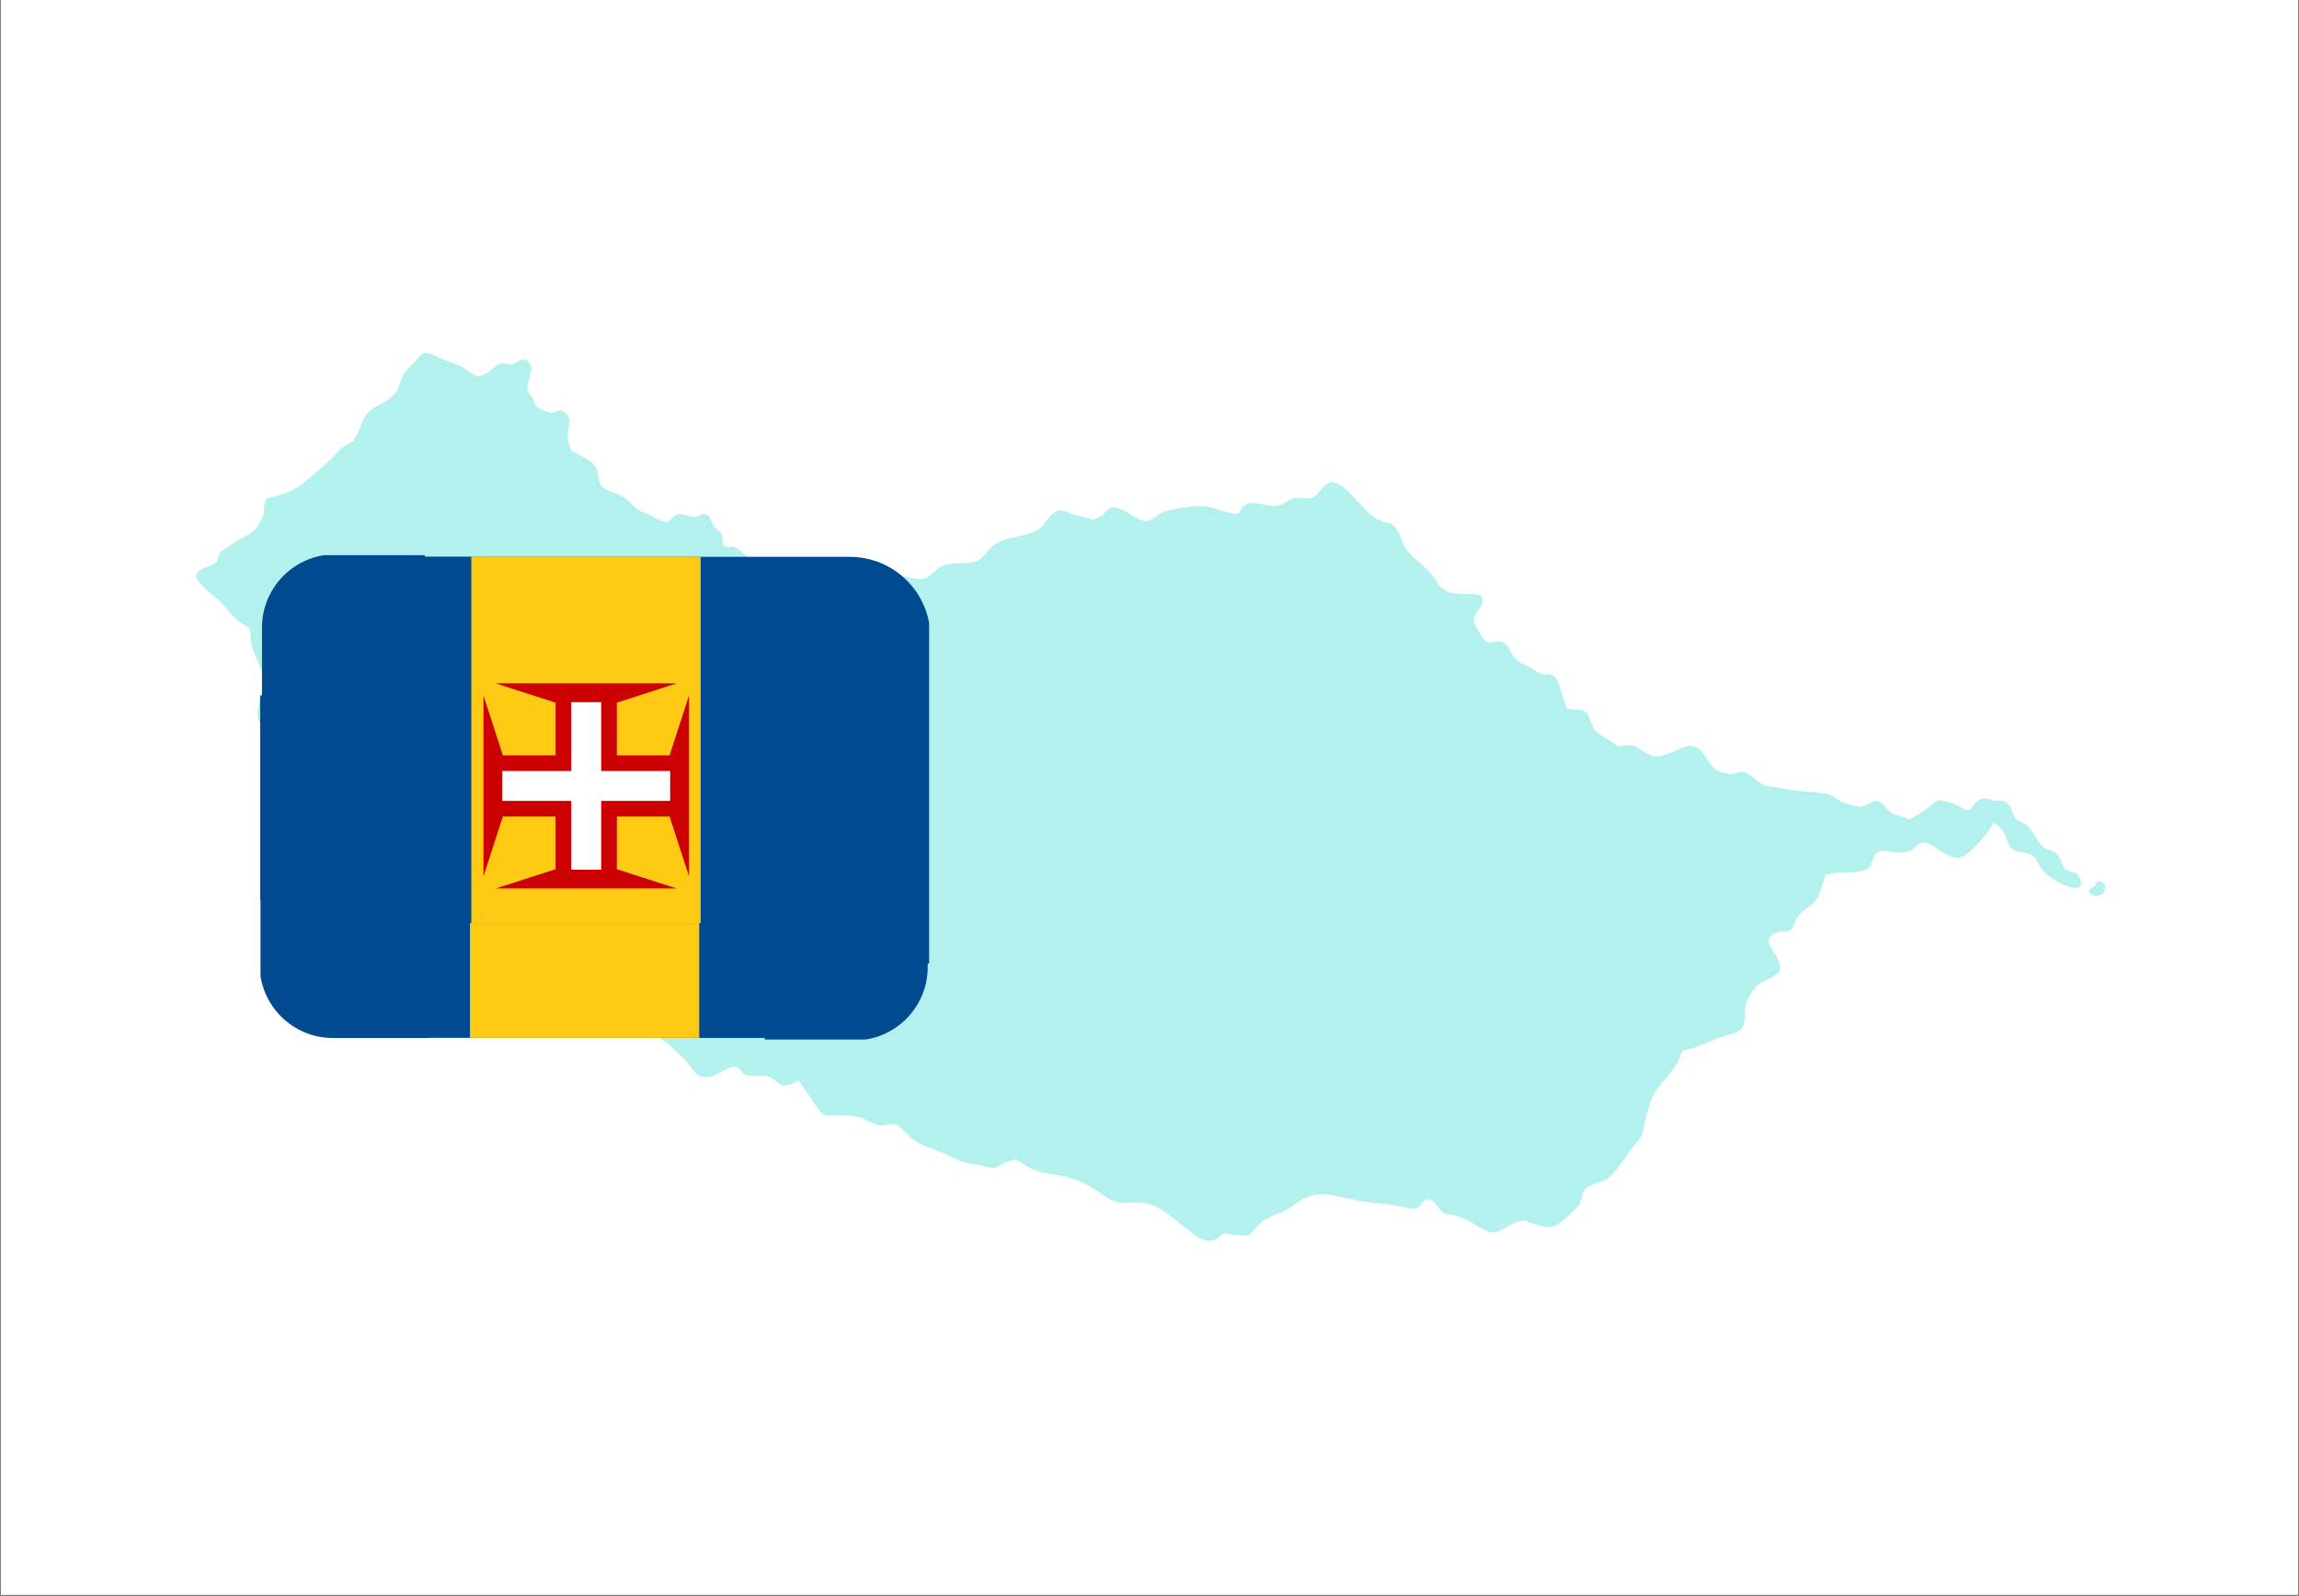 <svg xmlns="http://www.w3.org/2000/svg" xmlns:xlink="http://www.w3.org/1999/xlink" width="1080" zoomAndPan="magnify" viewBox="0 0 810 562.5" height="750" preserveAspectRatio="xMidYMid meet" version="1.0"><rect x="0" y="0" width="810" height="562.5" fill="#808080" stroke="none"/><defs><filter x="0%" y="0%" width="100%" height="100%" id="2f3923cc98"><feColorMatrix values="0 0 0 0 1 0 0 0 0 1 0 0 0 0 1 0 0 0 1 0" color-interpolation-filters="sRGB"/></filter><clipPath id="8429cf09ef"><path d="M 0.359 0 L 809.641 0 L 809.641 562 L 0.359 562 Z M 0.359 0 " clip-rule="nonzero"/></clipPath><mask id="b65611f5c2"><g filter="url(#2f3923cc98)"><rect x="-81" width="972" fill="#000000" y="-56.25" height="675" fill-opacity="0.3"/></g></mask><clipPath id="54767b1a19"><path d="M 1 1 L 666 1 L 666 314.371 L 1 314.371 Z M 1 1 " clip-rule="nonzero"/></clipPath><clipPath id="9d615eb453"><rect x="0" width="675" y="0" height="315"/></clipPath><clipPath id="31f2e186f3"><path d="M 123.133 196.246 L 327.355 196.246 L 327.355 339.531 L 123.133 339.531 Z M 123.133 196.246 " clip-rule="nonzero"/></clipPath><clipPath id="6c533a0047"><path d="M 123.133 196 L 167 196 L 167 339.531 L 123.133 339.531 Z M 123.133 196 " clip-rule="nonzero"/></clipPath><clipPath id="71983837a1"><path d="M 166 196 L 247 196 L 247 339.531 L 166 339.531 Z M 166 196 " clip-rule="nonzero"/></clipPath><clipPath id="5dd39dfd90"><path d="M 91.785 308.414 L 151.289 308.414 L 151.289 365.809 L 91.785 365.809 Z M 91.785 308.414 " clip-rule="nonzero"/></clipPath><clipPath id="f9e954deae"><path d="M 92.309 195.66 L 149.703 195.66 L 149.703 255.164 L 92.309 255.164 Z M 92.309 195.66 " clip-rule="nonzero"/></clipPath><clipPath id="6c1cc60f4e"><path d="M 121.828 325.312 L 289.32 325.312 L 289.32 365.75 L 121.828 365.75 Z M 121.828 325.312 " clip-rule="nonzero"/></clipPath><clipPath id="fbee10aecb"><path d="M 246 325.312 L 289.32 325.312 L 289.32 366 L 246 366 Z M 246 325.312 " clip-rule="nonzero"/></clipPath><clipPath id="c706b87c10"><path d="M 165 325.312 L 247 325.312 L 247 366 L 165 366 Z M 165 325.312 " clip-rule="nonzero"/></clipPath><clipPath id="6cb3fe1666"><path d="M 91.668 245.121 L 152.641 245.121 L 152.641 317.113 L 91.668 317.113 Z M 91.668 245.121 " clip-rule="nonzero"/></clipPath><clipPath id="c0af694ee3"><path d="M 269.461 306.828 L 326.855 306.828 L 326.855 366.332 L 269.461 366.332 Z M 269.461 306.828 " clip-rule="nonzero"/></clipPath></defs><g clip-path="url(#8429cf09ef)"><path fill="#ffffff" d="M 0.359 0 L 809.641 0 L 809.641 562 L 0.359 562 Z M 0.359 0 " fill-opacity="1" fill-rule="nonzero"/><path fill="#ffffff" d="M 0.359 0 L 809.641 0 L 809.641 562 L 0.359 562 Z M 0.359 0 " fill-opacity="1" fill-rule="nonzero"/></g><g mask="url(#b65611f5c2)"><g transform="matrix(1, 0, 0, 1, 68, 123)"><g clip-path="url(#9d615eb453)"><path fill="#00cfc8" d="M 672.766 187.918 C 672.621 187.918 672.621 187.773 672.477 187.773 C 671.332 187.199 669.895 188.203 670.324 189.066 C 669.609 189.496 668.891 189.926 668.461 190.215 C 666.309 191.648 670.898 193.945 672.766 191.934 C 673.914 190.789 674.199 188.922 672.766 187.918 Z M 672.766 187.918 " fill-opacity="1" fill-rule="nonzero"/><g clip-path="url(#54767b1a19)"><path fill="#00cfc8" d="M 660.137 183.613 C 658.559 182.609 658.559 180.742 657.555 179.164 C 656.266 177.012 655.258 177.156 653.25 176.297 C 649.949 175.004 648.945 170.125 646.078 167.828 C 644.93 166.824 643.207 166.68 642.203 165.535 C 641.055 164.098 640.766 161.801 639.477 160.367 C 638.039 158.789 637.18 159.363 635.316 159.219 C 633.879 159.219 632.156 158.215 630.723 158.359 C 629.289 158.504 628.141 159.648 627.277 160.797 C 625.844 162.664 626.273 163.094 624.121 162.09 C 622.543 161.371 621.109 160.512 619.387 159.938 C 618.098 159.508 616.375 159.363 615.227 158.934 C 613.934 159.363 613.074 160.367 612.07 161.086 C 609.629 162.949 607.191 164.387 604.609 165.965 C 603.891 165.391 603.031 165.102 602.023 164.672 C 600.016 164.098 598.867 164.098 597.289 162.664 C 596.141 161.516 595.281 159.508 593.273 159.363 C 590.832 159.219 589.398 161.516 586.816 161.23 C 584.805 160.941 581.648 160.082 579.926 159.078 C 578.062 157.93 577.203 156.926 574.762 156.637 C 569.453 155.777 564.145 155.918 558.691 154.629 C 556.539 154.055 554.387 154.34 552.52 153.191 C 551.23 152.332 549.793 151.039 548.359 150.035 C 546.062 148.457 545.488 149.031 543.051 149.605 C 541.184 150.035 539.605 149.605 537.887 148.887 C 534.441 147.453 533.582 144.012 531.285 141.57 C 528.27 138.414 525.832 140.277 522.246 141.57 C 518.371 143.004 516.648 144.582 512.918 142.863 C 510.91 141.859 507.465 138.988 505.457 139.707 C 504.883 139.707 503.305 139.848 501.871 139.992 C 502.012 139.992 502.156 140.137 502.156 140.422 C 502.012 140.277 502.012 140.137 501.871 139.992 C 500.434 138.559 497.852 137.41 496.273 136.262 C 494.406 134.969 493.832 134.395 492.828 132.242 C 491.68 129.805 491.824 128.082 489.387 127.223 C 488.094 126.793 485.223 127.223 484.363 126.648 C 483.215 125.785 482.5 121.625 481.926 120.191 C 481.352 118.469 480.777 116.031 479.055 115.023 C 477.477 114.164 476.328 115.023 474.895 114.449 C 473.172 113.734 471.879 112.441 470.156 111.727 C 466.859 110.434 465.711 109.285 463.844 105.984 C 462.984 104.406 462.41 103.547 460.543 103.117 C 459.109 102.828 457.102 103.832 455.809 103.258 C 454.52 102.684 452.078 97.949 451.504 96.516 C 450.5 93.789 453.512 92.211 454.23 89.629 C 455.379 85.754 451.219 86.469 448.492 86.328 C 446.051 86.184 443.469 86.184 441.746 85.465 C 440.887 84.75 439.883 84.176 439.02 83.457 C 438.879 83.312 438.734 83.027 438.734 82.883 C 437.73 80.875 436.438 79.441 434.859 77.863 C 431.848 74.703 427.828 72.41 426.25 68.246 C 425.391 66.094 425.246 64.805 423.668 62.938 C 422.234 61.359 421.945 61.504 419.938 61.074 C 416.348 60.211 413.051 56.77 410.609 54.043 C 408.312 51.602 405.875 48.301 402.574 47.156 C 399.703 46.148 397.84 49.164 396.117 51.172 C 393.965 53.469 391.668 52.32 388.801 52.465 C 386.074 52.605 385.07 54.617 382.344 55.191 C 378.469 56.051 372.73 52.465 369.859 55.621 C 368.137 57.629 368.996 58.633 365.984 57.918 C 363.547 57.344 361.25 56.625 358.809 55.906 C 355.223 54.902 351.637 55.477 348.047 56.051 C 346.039 56.48 343.887 56.625 341.879 57.344 C 340.156 58.059 338.867 59.637 337.145 60.355 C 334.418 61.648 330.398 57.918 327.672 56.77 C 324.23 55.191 322.793 55.477 320.5 58.492 C 319.352 59.062 318.348 59.637 317.199 60.211 C 315.191 59.496 312.895 59.062 310.742 58.492 C 308.59 57.918 306.293 56.195 304.141 57.199 C 302.133 58.059 300.555 60.93 299.117 62.508 C 297.109 64.516 294.527 65.09 291.801 65.809 C 288.789 66.527 285.773 66.957 283.047 68.535 C 280.32 69.969 279.316 72.984 276.734 74.418 C 272.574 76.57 267.266 74.418 262.961 77 C 261.094 78.148 259.516 80.586 257.219 81.02 C 255.496 81.305 253.203 80.586 251.48 80.301 C 249.328 80.012 248.035 79.727 246.172 81.02 C 244.449 82.164 243.016 84.75 241.004 85.324 C 239.426 85.754 237.418 84.605 235.84 84.316 C 234.117 84.031 232.539 83.887 230.961 83.312 C 227.23 82.023 223.355 80.875 219.48 80.586 C 217.473 80.445 215.609 81.02 213.742 80.445 C 212.449 80.012 211.305 79.152 210.156 78.434 C 207.43 77 204.988 74.992 201.832 74.703 C 200.543 75.137 199.25 75.707 197.957 76.141 C 196.238 74.273 194.66 72.551 192.793 70.973 C 191.934 70.258 191.359 69.969 190.211 69.684 C 189.637 69.539 187.629 69.824 187.195 69.539 C 186.191 68.82 186.91 66.238 186.051 65.09 C 185.332 63.941 184.039 63.367 183.324 62.078 C 182.75 61.074 182.176 58.922 181.027 58.348 C 179.449 57.484 178.586 58.922 177.152 59.207 C 175.859 59.352 173.852 58.488 172.562 58.348 C 170.984 58.203 170.84 57.918 169.547 58.922 C 168.398 59.781 167.969 61.074 166.535 60.93 C 164.383 60.785 161.227 58.348 158.93 57.629 C 156.059 56.91 154.77 54.473 152.328 52.605 C 150.031 50.887 146.734 50.598 144.582 48.875 C 142.285 47.012 143.289 43.996 141.855 41.559 C 140.852 39.836 138.125 38.402 136.832 37.684 C 135.684 37.109 134.395 36.395 133.246 35.82 C 132.812 34.242 132.098 32.66 131.953 31.227 C 131.668 28.789 133.387 25.773 132.098 23.48 C 131.668 22.762 130.52 21.898 129.516 21.613 C 128.223 21.469 127.793 22.332 126.645 22.473 C 125.211 22.473 121.766 21.039 120.906 20.18 C 120.332 19.461 120.188 18.027 119.613 17.164 C 119.184 16.449 118.32 15.875 118.035 15.012 C 117.461 13.434 118.32 11.711 118.609 10.133 C 119.039 8.125 119.758 6.262 118.32 4.68 C 116.312 2.672 115.453 3.965 113.586 4.969 C 111.578 6.117 110.285 4.68 108.277 5.113 C 106.844 5.398 105.551 7.266 104.117 7.98 C 104.117 7.98 104.117 8.125 104.262 8.125 C 102.969 8.699 101.82 9.273 100.527 9.703 C 98.809 8.988 97.23 8.125 95.793 6.977 C 93.641 5.398 90.773 4.684 88.188 3.676 C 86.469 3.102 84.172 1.523 82.305 1.383 C 80.152 1.238 79.723 2.961 78.289 4.395 C 76.711 5.973 75.273 6.977 74.129 9.129 C 73.121 10.852 72.836 12.574 72.117 14.297 C 70.395 17.883 65.375 19.316 62.359 21.758 C 59.777 23.91 59.203 27.785 57.48 30.652 C 57.195 31.082 56.91 31.801 56.477 32.52 C 55.473 32.949 54.613 33.523 53.609 33.953 C 53.75 33.953 53.75 33.953 53.75 33.953 C 51.312 35.387 49.305 38.258 47.152 40.125 C 44.566 42.562 41.699 44.859 38.973 47.156 C 36.246 49.449 33.52 50.598 30.074 51.602 C 29.07 51.891 26.203 52.32 25.629 53.18 C 24.91 54.188 25.195 57.344 24.625 58.777 C 23.332 62.363 21.609 64.516 18.309 66.094 C 16.875 66.812 15.441 67.531 14.148 68.535 C 13 69.395 10.848 70.398 9.844 71.406 C 8.41 72.984 9.414 74.562 7.406 75.711 C 5.684 76.715 3.816 76.855 2.238 78.148 C -0.199 80.156 1.664 81.594 3.531 83.602 C 5.684 85.898 8.266 87.617 10.418 89.914 C 12.426 92.066 14.438 94.793 16.875 96.516 C 17.879 97.23 19.312 97.664 19.887 98.668 C 20.461 99.816 20.176 101.68 20.32 102.973 C 20.895 106.559 22.758 109.715 24.051 113.016 C 24.625 114.449 25.199 116.031 26.059 117.465 C 25.34 118.613 24.766 119.902 24.336 120.477 C 23.477 122.773 22.902 126.074 22.758 128.512 C 22.613 131.672 24.48 133.391 26.633 135.543 C 29.359 138.27 32.66 140.996 34.523 144.582 C 36.391 148.316 38.543 151.613 41.555 154.629 C 44.281 157.355 48.441 158.645 51.023 161.371 C 53.75 164.242 54.324 168.547 57.051 171.703 C 58.488 173.426 59.922 175.148 60.496 177.441 C 61.07 179.594 60.641 181.031 62.793 182.32 C 65.086 183.613 68.102 183.758 70.539 184.617 C 73.984 185.766 76.566 188.062 79.004 190.645 C 81.301 193.082 82.594 195.668 85.605 197.246 C 89.051 198.965 92.781 200.688 96.656 201.691 C 99.812 202.41 103.398 202.266 106.414 203.27 C 107.559 203.703 108.707 204.133 109.855 204.562 C 110.719 205.422 111.723 206.43 112.438 207.289 C 114.449 209.441 117.176 210.875 119.613 212.453 C 122.625 214.32 125.496 216.473 128.367 218.625 C 130.66 220.488 133.531 224.219 136.547 224.652 C 140.277 225.227 143.863 221.781 146.734 224.652 C 150.32 228.238 153.332 232.113 157.062 235.699 C 158.93 237.422 160.223 239.574 162.086 241.297 C 163.953 243.02 166.535 243.734 168.398 245.742 C 170.266 247.609 172.129 249.188 173.852 251.055 C 175.145 252.633 176.148 254.641 177.871 255.789 C 182.176 258.371 186.051 254.066 189.922 253.062 C 192.508 252.344 192.508 254.785 194.66 255.789 C 196.812 256.793 199.824 255.5 202.262 256.219 C 204.559 256.793 205.992 259.23 208.145 259.52 C 209.867 259.805 211.59 258.656 213.312 257.797 C 213.887 258.516 214.316 259.23 214.746 259.805 C 216.469 262.102 217.902 264.543 219.625 266.836 C 221.633 269.562 222.066 270.426 225.508 270.137 C 228.09 269.992 230.816 269.992 233.402 270.426 C 236.27 270.855 238.277 272.578 241.004 273.438 C 243.73 274.297 245.309 272.289 248.035 273.582 C 250.621 274.871 251.91 277.457 254.352 279.035 C 257.793 281.328 262.098 282.191 265.688 284.055 C 268.699 285.492 271.426 286.781 274.727 287.211 C 276.59 287.5 278.312 287.785 280.18 288.359 C 282.332 289.078 282.617 288.504 284.625 287.5 C 286.062 286.637 287.926 286.066 289.934 285.492 C 291.082 286.207 292.23 286.926 293.094 287.5 C 296.105 289.938 301.414 290.656 305.145 291.23 C 310.312 292.09 315.191 294.242 319.352 297.258 C 321.215 298.547 323.367 300.27 325.664 300.699 C 328.105 301.133 330.828 300.844 333.414 300.844 C 339.582 300.844 343.887 305.293 348.621 308.879 C 351.207 310.746 353.789 313.473 357.09 314.188 C 359.816 314.762 361.395 313.039 363.258 311.605 C 364.406 311.75 365.41 312.035 366.559 312.18 C 367.418 312.035 368.996 312.465 370.145 312.465 C 372.297 312.465 372.871 311.75 374.164 310.027 C 376.602 307.156 379.188 305.723 382.629 304.574 C 386.215 303.426 388.367 300.844 391.668 299.266 C 395.258 297.543 398.844 297.688 402.574 298.406 C 406.734 299.266 410.898 300.27 414.914 300.844 C 419.074 301.418 422.664 301.418 426.824 302.422 C 428.258 302.852 430.125 303.426 431.559 302.566 C 432.996 301.703 433.137 299.695 435.148 299.695 C 437.156 299.695 438.16 301.992 439.453 303.426 C 441.031 305.148 441.891 304.863 444.188 305.293 C 447.488 306.008 450.215 307.59 452.938 309.309 C 454.66 310.312 457.102 311.605 458.824 311.32 C 461.117 310.887 463.27 308.879 465.566 308.02 C 466.285 307.73 467.719 307.445 469.152 307.016 C 469.727 307.301 470.156 307.59 470.73 307.73 C 472.883 308.449 475.898 309.598 478.195 309.453 C 481.207 309.168 485.512 304.574 487.664 302.422 C 489.816 300.27 488.812 296.539 491.824 295.105 C 494.84 293.527 497.707 293.668 500.289 290.656 C 502.441 288.219 504.309 285.348 506.176 282.621 C 507.895 280.039 510.336 278.746 510.91 275.59 C 512.059 269.992 513.062 264.109 516.793 259.52 C 519.23 256.504 523.535 251.914 524.109 248.613 C 524.398 248.184 524.684 247.754 524.973 247.324 C 526.98 246.891 528.844 246.316 530.996 245.457 C 533.582 244.453 535.875 243.305 538.602 242.445 C 540.613 241.727 543.48 241.297 545.059 240.004 C 547.5 237.996 546.496 234.121 547.07 231.395 C 547.641 228.523 549.793 225.227 552.234 223.504 C 554.242 222.066 559.266 220.777 559.266 218.051 C 559.266 215.609 556.824 212.598 555.82 210.59 C 554.098 207.289 556.109 205.855 559.551 205.281 C 561.273 204.992 561.992 205.711 563.281 204.277 C 564 203.414 564.145 202.266 564.719 201.262 C 565.867 198.68 568.16 197.531 570.312 195.809 C 572.035 194.375 573.039 192.223 573.613 190.07 C 573.902 189.352 574.617 186.914 575.191 185.336 C 576.484 184.906 577.633 184.762 578.781 184.617 C 582.367 184.332 585.094 184.762 588.535 183.758 C 592.125 182.754 590.832 180.602 592.84 178.016 C 594.418 176.008 597.145 177.156 599.297 177.301 C 601.309 177.441 604.035 177.586 605.754 176.438 C 607.766 175.004 608.625 173.137 611.352 174.285 C 615.227 175.723 619.531 181.316 623.98 178.59 C 627.137 176.582 630.293 172.852 632.59 169.98 C 632.73 169.551 633.734 168.117 634.453 166.824 C 635.027 167.254 635.602 167.688 635.887 167.973 C 636.895 168.832 637.754 169.695 638.328 170.984 C 639.047 172.277 639.188 174.145 640.051 175.289 C 641.77 177.73 644.785 177.012 647.223 178.016 C 649.949 179.164 650.094 182.32 651.961 184.043 C 654.543 186.484 659.562 189.781 663.293 189.926 C 665.305 190.07 665.734 187.918 664.586 186.051 C 663.867 184.332 661.859 184.617 660.137 183.613 Z M 660.137 183.613 " fill-opacity="1" fill-rule="nonzero"/></g></g></g></g><g clip-path="url(#31f2e186f3)"><path fill="#004b8f" d="M 299.383 196.246 L 85.277 196.246 L 85.277 357.469 L 313.832 357.469 C 321.551 357.469 327.812 363.723 327.812 371.434 L 327.812 224.641 C 327.812 208.953 315.09 196.246 299.383 196.246 " fill-opacity="1" fill-rule="nonzero"/></g><g clip-path="url(#6c533a0047)"><path fill="#004b8f" d="M 85.277 357.469 L 85.277 196.246 L 166.059 196.246 L 166.059 357.469 L 85.277 357.469 " fill-opacity="1" fill-rule="nonzero"/></g><g clip-path="url(#71983837a1)"><path fill="#ffca13" d="M 166.059 357.469 L 166.059 196.246 L 246.84 196.246 L 246.84 357.469 L 166.059 357.469 " fill-opacity="1" fill-rule="nonzero"/></g><path fill="#cc0000" d="M 242.742 245.156 L 242.742 308.805 L 235.922 287.754 L 217.328 287.754 L 217.328 306.324 L 238.406 313.121 L 174.672 313.121 L 195.75 306.324 L 195.75 287.754 L 177.168 287.754 L 170.348 308.805 L 170.348 245.156 L 177.168 266.207 L 195.75 266.207 L 195.75 247.637 L 174.672 240.828 L 238.406 240.828 L 217.328 247.637 L 217.328 266.207 L 235.922 266.207 L 242.742 245.156 " fill-opacity="1" fill-rule="nonzero"/><path fill="#ffffff" d="M 236.113 271.711 L 211.816 271.711 L 211.816 247.457 L 201.266 247.457 L 201.266 271.711 L 176.988 271.711 L 176.988 282.25 L 201.266 282.25 L 201.266 306.504 L 211.816 306.504 L 211.816 282.25 L 236.113 282.25 L 236.113 271.711 " fill-opacity="1" fill-rule="nonzero"/><g clip-path="url(#5dd39dfd90)"><path fill="#004b8f" d="M 117.305 365.809 L 311.941 365.809 L 311.941 218.828 L 104.168 218.828 C 97.148 218.828 91.457 213.129 91.457 206.102 L 91.457 339.926 C 91.457 354.227 103.023 365.809 117.305 365.809 " fill-opacity="1" fill-rule="nonzero"/></g><g clip-path="url(#f9e954deae)"><path fill="#004b8f" d="M 92.309 221.184 L 92.309 415.82 L 239.289 415.82 L 239.289 208.047 C 239.289 201.027 244.988 195.336 252.016 195.336 L 118.191 195.336 C 103.891 195.336 92.309 206.902 92.309 221.184 " fill-opacity="1" fill-rule="nonzero"/></g><g clip-path="url(#6c1cc60f4e)"><path fill="#004b8f" d="M 113.039 365.75 L 327.141 365.75 L 327.141 204.527 L 98.59 204.527 C 90.867 204.527 84.605 198.273 84.605 190.566 L 84.605 337.359 C 84.605 353.043 97.332 365.75 113.039 365.75 " fill-opacity="1" fill-rule="nonzero"/></g><g clip-path="url(#fbee10aecb)"><path fill="#004b8f" d="M 327.141 204.527 L 327.141 365.75 L 246.359 365.75 L 246.359 204.527 L 327.141 204.527 " fill-opacity="1" fill-rule="nonzero"/></g><g clip-path="url(#c706b87c10)"><path fill="#ffca13" d="M 246.359 204.527 L 246.359 365.75 L 165.578 365.75 L 165.578 204.527 L 246.359 204.527 " fill-opacity="1" fill-rule="nonzero"/></g><g clip-path="url(#6cb3fe1666)"><path fill="#004b8f" d="M 124.535 187.684 L -89.566 187.684 L -89.566 348.906 L 138.984 348.906 C 146.707 348.906 152.965 355.16 152.965 362.871 L 152.965 216.078 C 152.965 200.391 140.242 187.684 124.535 187.684 " fill-opacity="1" fill-rule="nonzero"/></g><g clip-path="url(#c0af694ee3)"><path fill="#004b8f" d="M 326.855 340.812 L 326.855 146.172 L 179.875 146.172 L 179.875 353.949 C 179.875 360.969 174.176 366.66 167.145 366.66 L 300.969 366.66 C 315.27 366.66 326.855 355.094 326.855 340.812 " fill-opacity="1" fill-rule="nonzero"/></g></svg>